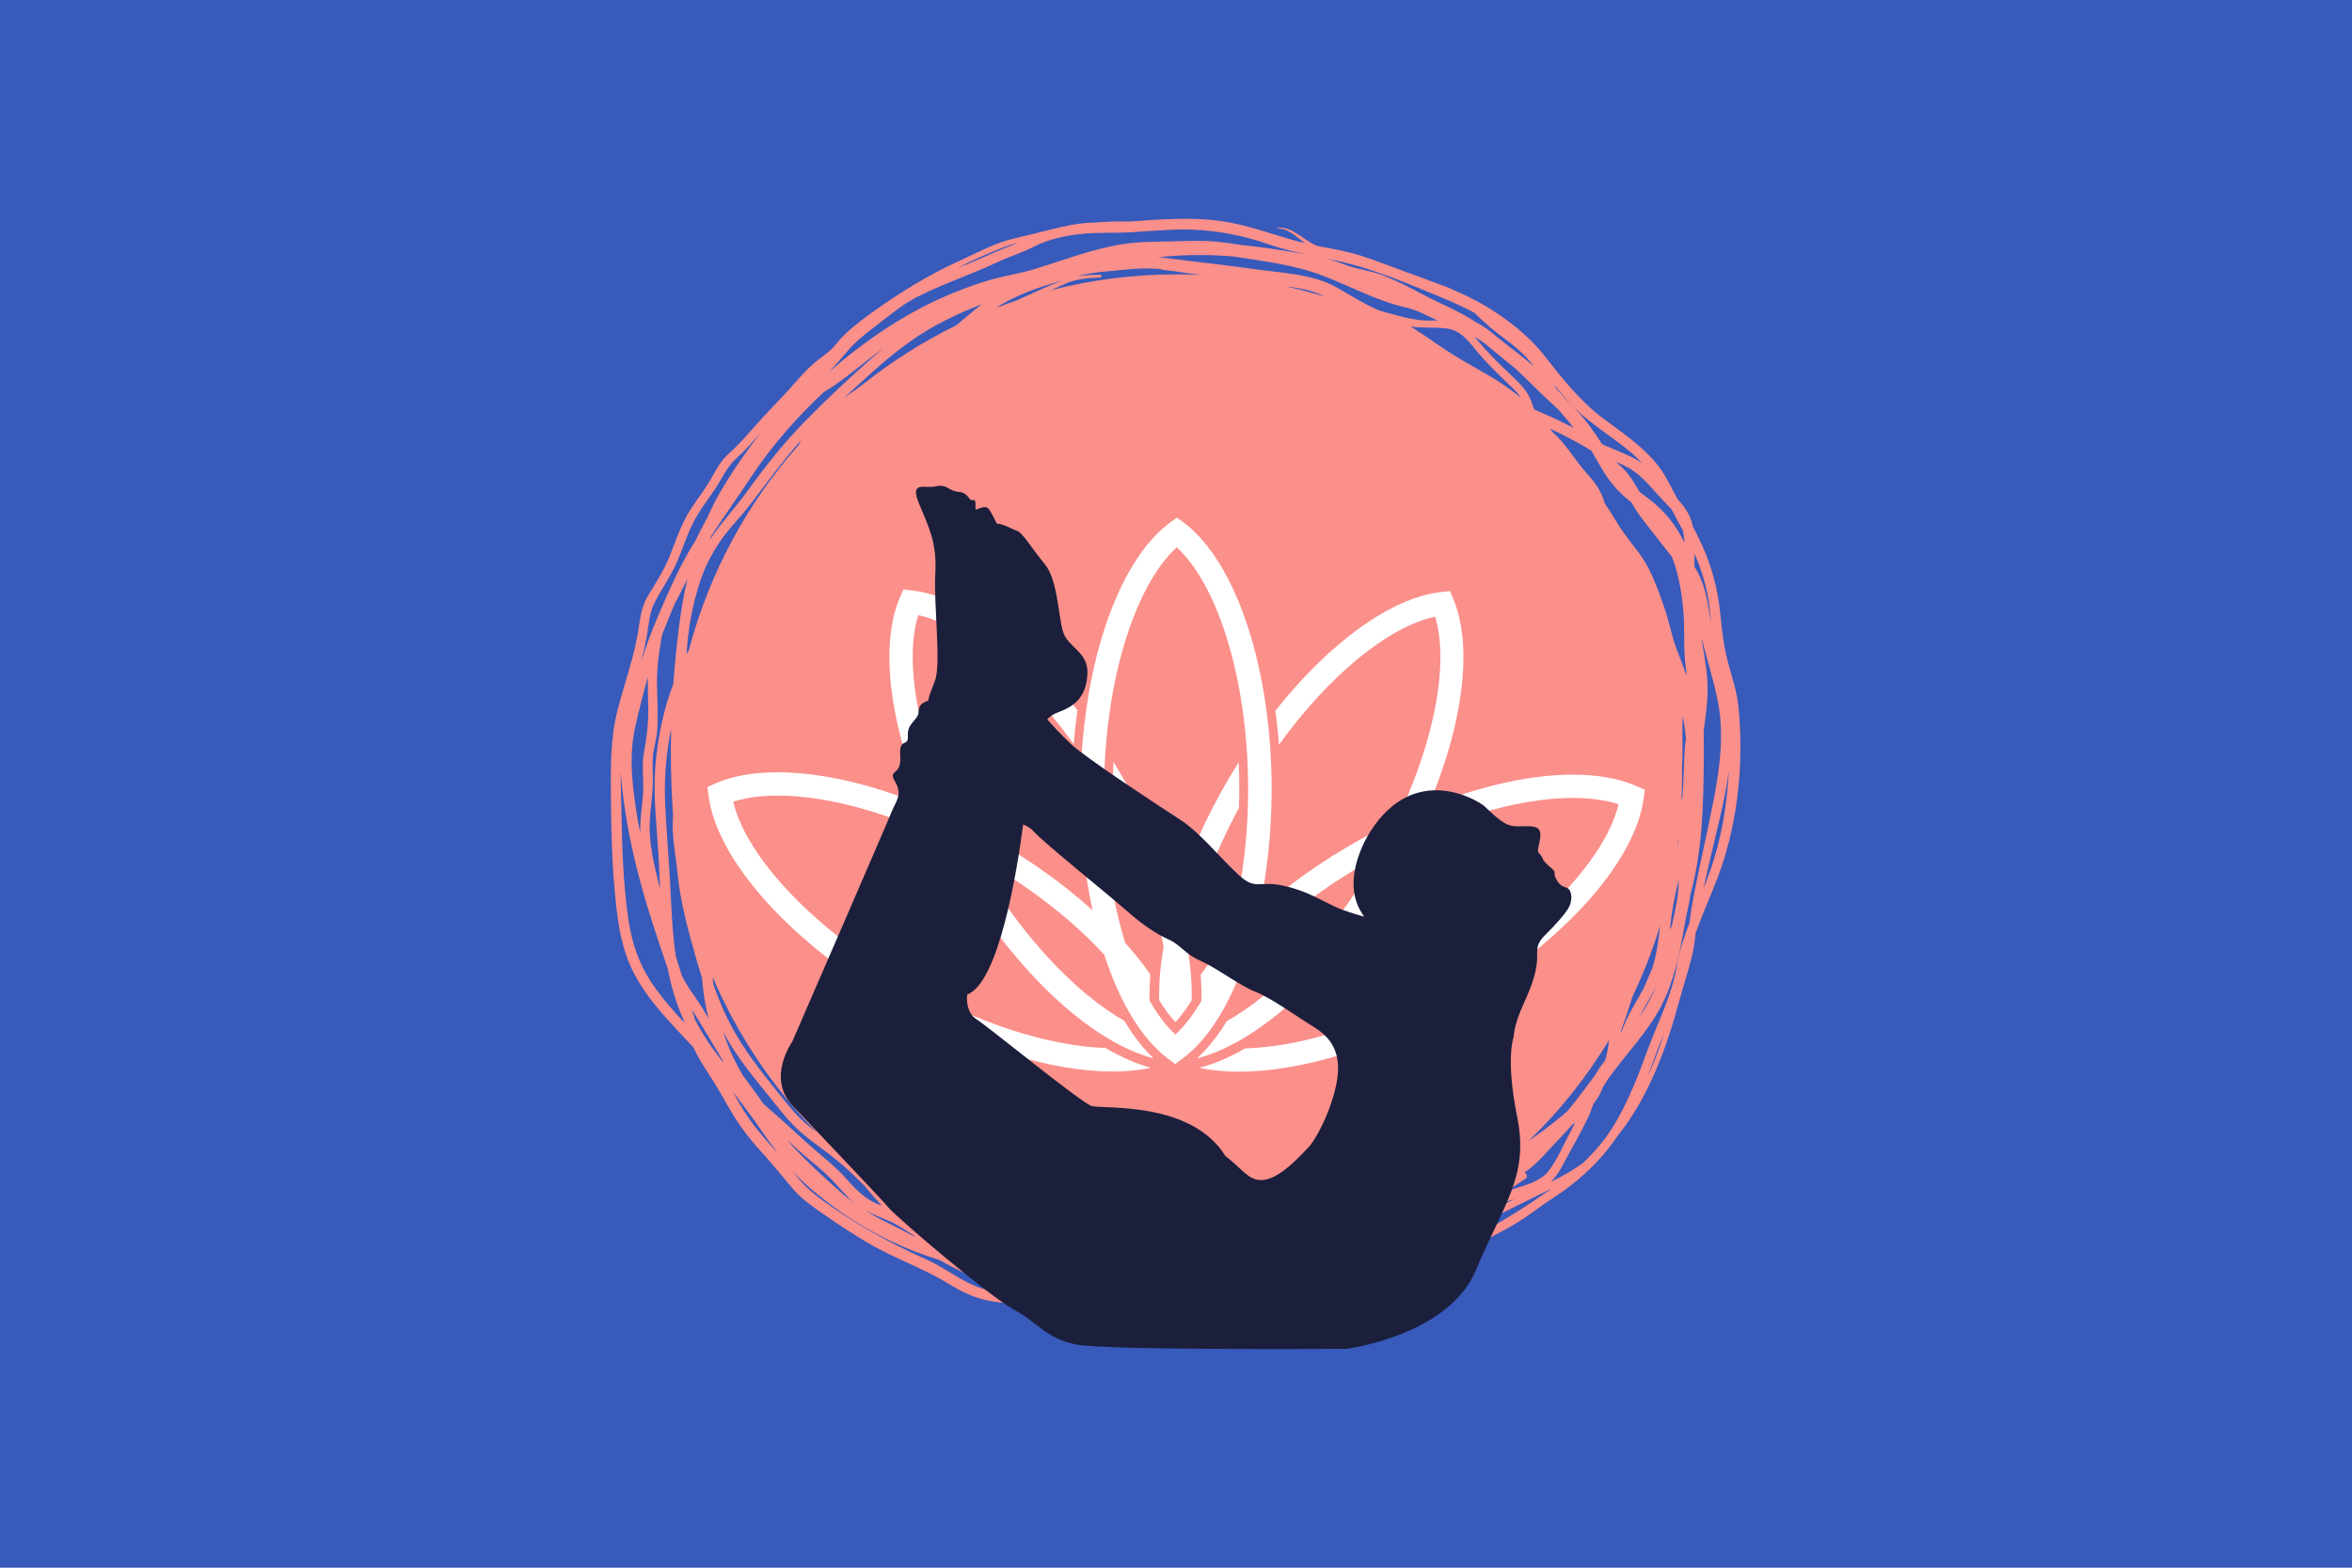 <?xml version="1.0" encoding="utf-8"?>
<!-- Generator: Adobe Illustrator 24.1.3, SVG Export Plug-In . SVG Version: 6.00 Build 0)  -->
<svg version="1.2" baseProfile="tiny" id="Layer_1" xmlns="http://www.w3.org/2000/svg" xmlns:xlink="http://www.w3.org/1999/xlink"
	 x="0px" y="0px" viewBox="0 0 1200 800" overflow="visible" xml:space="preserve">
<rect fill="#375ABB" width="1200" height="800"/>
<g>
	<path fill="#FB8F8A" d="M869.2,453.4c2.4-11.7,5.3-23.2,8-34.8c2-8.3,3.7-16.7,4.9-25.1c-0.2,3-0.4,5.9-0.7,8.7
		c-1.4,16.2-4.9,32.3-10.8,47.5C870.2,450.9,869.7,452.1,869.2,453.4L869.2,453.4z M840.7,549.1c1.4-3.8,2.8-7.5,4.2-11.3
		c1.2-3.4,2.6-6.7,4-10.1c-1.9,6.1-4,12.2-6.7,18.1C841.7,546.9,841.2,548,840.7,549.1L840.7,549.1z M714.2,646.3
		c-6.7,1.9-13.5,3.6-20.3,5.2c-7.7,1.9-14.6,6-22.3,7.8c-7.2,1.6-14.6,2.6-21.9,4.2c-8.4,1.9-16.8,3.9-25.2,6.1
		c-7.6,2-15.3,3.3-23.2,3.9c-7.8,0.5-15.6-0.4-23.3,0.4c-4,0.4-7.4,1.2-11.5,0.3c-3.5-0.8-6.7-2.7-9.9-4.2c-1.8-0.8-3.7-1.4-5.6-1.9
		c5.5-0.3,11.1-1.7,16.4-2.7c1.7-0.3,3.4-0.7,5.1-1c4,0.3,7.9,0.4,11.9,0.3c7.3-0.1,14.7-1.4,21.9-2.5c8.9-1.4,17.6-1.7,26.6-1.8
		c15.7-0.3,32-0.5,47-5.5c13-4.3,24.5-12,36.6-18.1c10.6-3,21.2-6,31.6-9.8c13.1-4.9,25.6-11.8,38.2-17.8c1.8-0.9,3.7-1.8,5.5-2.7
		C767.8,623.3,742.5,638.2,714.2,646.3L714.2,646.3z M515,660.4c-7.7-0.8-15-2.6-21.9-6.2c-6.9-3.6-13.1-8.2-20.3-11.4
		c-14.8-6.7-28.7-13.9-42.3-22.9c-6.5-4.3-13.2-8.6-18.9-14c-2.7-2.5-5-5.4-7.3-8.3c7.6,8.2,16.8,15.4,25.9,21.7
		c14.7,10.2,31.5,18.3,48.9,23.6c10.5,5.7,20.9,11.1,32.5,14.8c2.4,0.8,4.7,1.8,6.9,3C517.4,660.7,516.2,660.6,515,660.4L515,660.4z
		 M382.5,571.3c-3.2-4.5-5.9-9.3-8.6-14.2c4.5,5.8,8.9,11.7,13.1,17.7c2.9,4.1,5.6,8.2,8.7,12c0.4,0.6,0.8,1.2,1.3,1.8
		C391.9,583.1,386.9,577.5,382.5,571.3L382.5,571.3z M334.6,504.6c-8.5-11.6-12.6-24-14.4-38.2c-2.2-16.7-2.8-33.5-3.1-50.3
		c-0.1-7.4-0.4-14.8-0.4-22.1c0.2,3,0.5,5.9,0.8,8.8c1.7,15.3,4.8,30.5,8.7,45.4c4.1,15.6,9.3,30.9,14.5,46.2c0,0.1,0.1,0.3,0.1,0.4
		c1.7,8.7,4.1,17.1,7.8,25.3c0.2,0.6,0.4,1.2,0.6,1.8C344,516.4,339,510.7,334.6,504.6L334.6,504.6z M334.2,307.1
		c3.5-6.9,8-13,11.1-20.1c2.8-6.4,4.8-13,7.9-19.3c3.2-6.7,7.7-12.3,11.8-18.4c3.7-5.6,5.9-11.2,11-15.7c4.4-3.9,8.1-8.3,11.9-12.6
		c-6.9,9.1-13.6,18.5-19.3,28.2c-2.8,4.6-5.2,9.4-7.4,14.3c-2.2,4.1-4.4,8.2-6.4,12.4c-7.6,12-13.2,24.8-18.8,37.9
		c-3.4,7.8-6.3,15.8-8.9,23.8c1.1-4.2,2.1-8.5,2.9-12.8C331,318.5,331.3,312.7,334.2,307.1L334.2,307.1z M511.8,126.3
		c2.5-1,5.1-1.8,7.8-2.5c-0.9,0.4-1.8,0.8-2.7,1.1c-6.9,2.7-13.5,5.6-20.3,8.6c-2.6,1.2-5.2,2.1-7.8,3.1
		C496.3,132.8,504,129.3,511.8,126.3L511.8,126.3z M647.4,124.7c14.3,5,29.2,6.6,43.8,10.6c1.8,0.5,3.6,1,5.5,1.6
		c3.7,1.2,7.3,2.5,11,3.8c0.8,0.3,1.7,0.6,2.5,0.9c8.5,3.2,17,6.8,25.3,10.2c5.8,2.4,11.4,4.9,16.7,7.8c4.6,4.5,9.3,8.7,14.5,12.5
		c6,4.4,11.4,8.8,15.8,14.8c-4.5-3.9-9.2-7.6-14-11.2c-5.1-3.8-9.4-8.2-15.1-11.1c-2.5-1.6-5.1-3.1-7.8-4.6
		c-6.4-3.4-13-6.2-19.4-9.6c-6.8-3.6-13.6-7.2-20.9-10c-6.7-2.5-13.8-3.1-20.4-5.8c-7.3-2.9-14.7-4.2-22.4-5.5
		c-9.7-1.7-19.5-3.1-29.3-4.1c-4.2-0.7-8.5-1.3-12.8-1.7c-7.7-0.7-15.5-0.3-23.2-0.1c-8,0.2-15.9,0.1-23.9,1.3
		c-15.7,2.4-30.1,8.1-45.1,12.7c-6.8,2.1-13.8,3.2-20.7,5c-7.5,2-14.7,4.6-21.9,7.6c-23.2,9.5-43.7,23.7-62.6,39.9
		c3.4-3.5,6.6-7.2,9.8-11c4.6-5.4,10.4-9.5,15.9-13.8c6.2-4.8,12.2-9.8,19.3-13.4c13.4-6.8,27.5-11.4,41.1-17.8
		c6.2-2.9,12.6-4.8,18.8-8c7.1-3.7,16.5-5.6,24.5-6.4c7.7-0.8,15.5-0.3,23.2-0.7c8.5-0.5,17-1.2,25.5-1.5
		C616.9,116.8,632.5,119.5,647.4,124.7L647.4,124.7z M832.5,231.2c1.9,1.6,3.7,3.4,5.3,5.2c-5.6-3.9-11.9-6-18.1-8.7
		c-0.8-0.3-1.6-0.7-2.4-1.1c-1.2-2-2.5-4-3.9-5.9c-0.1-0.1-0.1-0.1-0.2-0.2c-0.4-0.6-0.9-1.3-1.3-1.9c-3.8-5.4-8.2-10.2-13-14.8
		c-1.5-1.8-3.1-3.6-4.7-5.3c-0.5-0.8-1-1.7-1.5-2.5c3.2,4,6.5,8,10.1,11.7C811.8,216.6,822.9,223,832.5,231.2L832.5,231.2z
		 M872,308.5c0.4,3.2,0.7,6.4,1,9.6c-1.7-10.1-2.7-20.1-8.5-28.9c0-0.3,0-0.7,0-1c0-1.9,0-3.7,0.1-5.6
		C868.1,290.8,870.8,299.3,872,308.5L872,308.5z M739.8,625.3c5.8-2.6,11.4-5.8,16.8-9.2c5.4-1.1,10.7-2.4,16-4.1c0,0,0.1,0,0.1,0
		c-10.2,4.8-20.4,9.6-31,13.2c-2.2,0.8-4.4,1.5-6.6,2.1C736.7,626.6,738.3,626,739.8,625.3L739.8,625.3z M698.1,637.8
		c-7,2.2-13.7,5.2-20.6,7.4c-6.3,2-12.8,2.9-19.4,3.5c1.4-0.3,2.7-0.6,4.1-1c11.8-2.2,23.3-5.7,34.7-9.8c2.7-1,5.5-1.8,8.3-2.6
		c-0.5,0.3-1,0.5-1.5,0.8C701.8,636.6,700,637.2,698.1,637.8L698.1,637.8z M637.7,653.7c8-0.8,16-0.6,24-1.4
		c3.3-0.3,6.4-0.9,9.6-1.6c-12.3,3.1-25.5,3.2-38.1,3.5C634.6,654.1,636.2,653.9,637.7,653.7L637.7,653.7z M559.5,656.8
		c-3.7-0.8-7.2-2-10.7-3.3c4.1-0.4,8.2-0.9,12.3-1.4c12.9,2,26,3,39.4,3c0.7,0,1.3,0,2,0c-7.3,1.2-14.6,2.5-21.9,3.9
		C573.5,659,566.4,658.2,559.5,656.8L559.5,656.8z M674.7,140.6c14.2,5.4,27.6,12.9,42.5,16.3c5.8,1.3,11,4.2,16.3,6.7
		c-1.6,0-3.2,0-4.7,0c-8.2-0.1-15.3-2.5-23.2-4.6c-0.6-0.2-1.2-0.3-1.8-0.5c-0.6-0.3-1.2-0.6-1.8-0.8c-7-3.2-13.4-7.2-20-11
		c-12.2-7-27.9-7.3-41.5-9.3c-15.4-2.2-30.8-3.8-46.2-5.8c-1.3-0.2-2.5-0.3-3.7-0.3c12-1.3,24.1-1.5,36.3-0.6
		c0.9,0.1,1.7,0.1,2.6,0.2C644.8,133.3,660.1,135.1,674.7,140.6L674.7,140.6z M839.3,513.6c2.1-3.6,4.2-7.2,6-11
		c-2.4,5.9-5.4,11.3-8.8,16.4C837.3,517.2,838.3,515.4,839.3,513.6L839.3,513.6z M730.5,619.9c1.4-0.2,2.8-0.3,4.2-0.5
		c-4.4,2.9-8.9,5.5-13.6,7.9c-0.7,0.4-1.4,0.7-2.1,1.1c-2.7,0.7-5.5,1.3-8.2,2C717.5,627.2,724.1,623.7,730.5,619.9L730.5,619.9z
		 M453.9,623.2c4.1,1.8,7.7,4.4,11.5,6.7c0.6,0.5,1.3,1,1.9,1.5c-5.3-2.8-10.6-5.6-16-8.2c-3.4-1.6-6.6-3.5-9.6-5.5
		C445.6,619.9,449.8,621.4,453.9,623.2L453.9,623.2z M425.4,196.9c6.4-4.4,12.3-9.3,18.5-14.1c2.3-1.8,4.6-3.4,6.9-5.1
		c-2.1,1.8-4.3,3.6-6.4,5.4c-11.5,10.2-22.7,20.7-33.5,31.7c-10.7,10.9-20,22.6-28.9,34.9c-6.4,8.9-13.8,16.8-19.9,25.7
		c0.2-0.6,0.4-1.2,0.7-1.8c6.8-10.4,14-20.5,20.8-30.8c10.6-15.8,23-29.9,36.7-42.7C422,199.1,423.7,198,425.4,196.9L425.4,196.9z
		 M738.5,167.7c6.7,0.9,10.9,6.5,14.9,11.4c4.6,5.7,9.9,10.7,15.1,15.8c2.3,2.3,4.8,4.4,6.7,7c0.2,0.3,0.4,0.7,0.6,1
		c-5.1-4.3-10.6-8-16.6-11.5c-6.1-3.6-12.3-6.9-18.3-10.7c-6.7-4.2-13.1-9-19.8-13.2c-0.5-0.3-1-0.6-1.6-0.9
		C726,167.6,732.3,166.8,738.5,167.7L738.5,167.7z M852,474.5c0-0.4,0.1-0.8,0.1-1.1c0.8-7.9,2.1-15.6,4.1-23.2
		c0.1-0.4,0.2-0.8,0.3-1.1c-0.1,1.8-0.1,3.5-0.3,5.3c-0.4,6-2,12-3.2,17.9C852.7,472.9,852.4,473.7,852,474.5L852,474.5z
		 M485.5,637.4c2.9,1.1,5.7,2.3,8.6,3.5c-1.9-0.4-3.8-0.9-5.7-1.3c-1.6-0.8-3.3-1.6-4.8-2.5C484.2,637.1,484.8,637.3,485.5,637.4
		L485.5,637.4z M407.4,227.2c-26.1,29.5-45.5,65.1-55.9,104.4c-0.4,0.8-0.8,1.5-1.2,2.3c0.6-12.5,3-25.1,6.8-36.9
		c2.3-7.1,5.7-13.8,9.8-20c4.4-6.7,10.3-12.4,15.2-18.7c8.8-11.4,17-22.9,26.6-33.6C408.3,225.6,407.8,226.4,407.4,227.2
		L407.4,227.2z M500.9,155.3c-4.5,3.4-8.7,7.1-13,10.7c-17,8.3-33,18.5-47.7,30.2c-0.3,0.2-0.6,0.4-0.8,0.6
		c-2.8,2.1-5.8,4.1-8.7,6.2c4.9-4.6,9.9-9.1,14.9-13.6c11.5-10.3,23.4-19.4,37.3-26.2C488.7,160.2,494.7,157.7,500.9,155.3
		L500.9,155.3z M811.8,229.9c2.5,4,4.7,8.2,7.2,12.1c3.5,5.5,7.8,10,12.9,14c0.1,0.1,0.3,0.2,0.4,0.3c0.1,0.1,0.2,0.3,0.2,0.4
		c4,7,9.6,13.4,14.5,19.8c2,2.6,4.1,5.2,6.1,7.8c3.4,9,5.1,18.8,5.8,28.3c0.6,6.6,0.2,13.3,0.5,19.9c0.2,4.2,0.7,8.4,1.1,12.5
		c-1.3-4-2.8-7.9-4.3-11.7c-2.9-7-4.2-14.4-6.5-21.6c-2.4-7.4-5.2-15-8.7-21.9c-3.1-6-7.7-11.3-11.7-16.7
		c-3.9-5.2-6.8-10.9-10.5-16.2c-0.2-0.7-0.5-1.3-0.7-2c-1.8-5.7-5.2-9.6-9.1-14c-5.2-5.9-9.1-12.7-14.7-18.3c-0.7-0.7-1.4-1.4-2.1-2
		c-0.4-0.6-0.8-1.1-1.2-1.7c0,0-0.1-0.1-0.1-0.1c6.3,2.9,12.4,6.1,18.4,9.6C810.1,229,811,229.5,811.8,229.9L811.8,229.9z
		 M856.1,429.4c0.1-0.3,0.2-0.5,0.3-0.8c-0.1,0.7-0.2,1.5-0.4,2.2c-0.1,0.3-0.1,0.6-0.2,0.9C855.9,431,856,430.2,856.1,429.4
		L856.1,429.4z M470.9,625.2c-6.4-3.6-11.6-9-16.6-14.2c-1.5-1.6-3.1-3.1-4.6-4.7c14.6,10.6,30.4,19.7,47.1,27
		c-3.7-0.4-7.4-0.9-11-1.7C480.7,629.7,475.6,627.8,470.9,625.2L470.9,625.2z M852.7,344.7c0,0.2,0.1,0.5,0.1,0.7
		c-0.1-0.4-0.2-0.8-0.3-1.2C852.6,344.3,852.6,344.5,852.7,344.7L852.7,344.7z M813.8,548.7c-4.6,6.1-9.1,12.3-14,18.2
		c-4.1,3.7-8.4,7-12.7,10.2c-2.4,1.8-4.9,3.6-7.3,5.3c15.8-15.3,29.7-32.7,41.1-51.6c-0.3,3.5-0.9,6.9-2,10.4
		C817,543.6,815.3,546,813.8,548.7L813.8,548.7z M859.7,380.7c-0.7,8.6-0.6,17.2-1.3,25.8c0,0,0,0.1,0,0.1c-0.2,0.7-0.4,1.3-0.5,2
		c0.2-3.6,0.3-7.3,0.3-11c0-1.4,0-2.9-0.1-4.3c0.3-4.6,0.4-9.3,0.3-14.1c-0.1-4.7,0-9.3,0.1-14c0.8,3.9,1.3,7.9,1.7,11.8
		C859.9,378.3,859.8,379.5,859.7,380.7L859.7,380.7z M542.3,143.1c-7.1,2.5-14.2,6-21,9c-1,0.5-2.1,0.9-3.1,1.4
		c-3.3,1.1-6.6,2.3-9.9,3.6c0.6-0.4,1.2-0.8,1.8-1.2C519.8,150,531.1,146.2,542.3,143.1L542.3,143.1z M364,502.4
		c-0.2-1.3-0.3-2.5-0.4-3.8c12.7,29.7,30.8,56.6,53.2,79.3c-4.2-3.2-8.2-6.5-11.7-10.5c-5.6-6.5-10.9-13.2-16.1-19.9
		c-9.4-12.1-17-24-22.5-38.4C365.6,506.9,364.8,504.7,364,502.4L364,502.4z M515,643.4c-0.1,0-0.3-0.1-0.4-0.1
		c-3.6-1.1-7.2-2.5-10.7-4c3,0.1,5.9,0.3,8.8,0.4c4,1.4,8,2.8,12,4C521.5,643.7,518.2,643.6,515,643.4L515,643.4z M843.1,493.8
		c-1.5,3.6-3,7.2-4.6,10.7c-2.5,4.7-5.3,9.2-7.7,13.9c-1.5,2.9-2.6,5.9-3.8,8.8c0-0.4,0.1-0.9,0.1-1.3c2.1-5.7,4-11.4,5.8-17.3
		c5.6-11.7,10.3-23.8,14.1-36.3C846.2,479.6,845.3,486.8,843.1,493.8L843.1,493.8z M666.8,148c3.2,0.7,6.2,1.9,9,3.3
		c-6.6-2-13.4-3.8-20.2-5.3C659.3,146.5,663.1,147.1,666.8,148L666.8,148z M593.3,137.7c1.9,0.3,3.9,0.5,5.9,0.7
		c4.5,0.7,9.1,1.4,13.7,1.9c-4.1-0.2-8.2-0.3-12.3-0.3c-22.2,0-43.8,2.8-64.4,8.1c2.6-1.2,5.3-2.4,8-3.6c5.5-2.3,11.4-2.6,17.2-2.9
		c0.9,0,0.9-1.4,0-1.4c-4.1,0-8,0.2-11.9,0.8c0.7-0.2,1.4-0.3,2-0.5c7.4-1.8,15.1-2.1,22.6-2.9c6.2-0.7,11.9-0.8,17.9-0.3
		C592.4,137.6,592.9,137.6,593.3,137.7L593.3,137.7z M347.9,497.9c-1-3.3-2.1-6.6-3.1-9.9c-1.6-10.5-2.1-21.3-2.6-31.9
		c-0.7-15.9-2.3-31.9-2.9-47.8c-0.4-12.2,0.7-24.4,3.1-36.3c-0.3,13.1-0.1,26.3,0.7,39.3c0.1,1.7,0.2,3.4,0.3,5
		c-0.1,1.4-0.2,2.8-0.2,4.2c-0.1,8.3,1.7,17,2.5,25.3c1.4,14.3,5.2,28.2,9.1,42c1.1,3.8,2.2,7.6,3.4,11.4c0.5,5.8,1.2,11.5,2.5,17.1
		c0.3,1.2,0.6,2.3,0.9,3.5c-2.2-3.8-4.5-7.5-7-11.1C352.1,505.3,349.8,501.7,347.9,497.9L347.9,497.9z M389.4,563.2
		c-3.1-4.8-6.7-9.3-10.1-14c-0.1-0.1-0.2-0.3-0.3-0.4c-3.1-5.4-5.9-10.9-8.1-16.7c-0.7-1.9-1.3-3.7-1.9-5.6
		c6.5,12.8,16.2,24,25.1,35.1c4.7,5.9,9.3,11.8,15.1,16.7c5.9,5,12.3,9.2,18.3,14.2c5,4.1,9.5,8.6,14,13.1c2.7,3.3,5.5,6.6,8.4,9.7
		c-1-0.4-1.9-0.8-2.9-1.2c-6.5-2.8-11.2-8.1-15.8-13.2c-4.5-5-9.5-9-14.5-13.3c-6.1-5.2-11.8-10.7-17.8-16
		C395.8,568.9,392.6,566,389.4,563.2L389.4,563.2z M760.8,601.6c-5.8,3.8-11.5,7.8-17.2,11.8c-1.1,0.2-2.3,0.4-3.4,0.5
		c5.6-3.6,11-7.5,16.3-11.5c4.8-2.3,9.6-4.7,14.3-7.2C767.6,597.4,764.1,599.5,760.8,601.6L760.8,601.6z M773.1,188
		c6.5,6.1,12.7,12.5,19.3,18.5c0.9,0.8,1.8,1.7,2.7,2.5c1.9,2.2,3.8,4.5,5.8,6.8c0.6,0.9,1.3,1.7,1.9,2.5c-0.6-0.3-1.2-0.6-1.8-0.9
		c-6-3.1-12.1-5.8-18.3-8.5c-0.2-0.5-0.4-1.1-0.6-1.7c-1.8-6.1-4.7-9.6-9.2-13.9c-5.3-5-10.6-10.1-15.5-15.5c-1.8-2-3.4-4-5.1-5.9
		c2.4,1.3,4.8,2.9,7.1,4.9C763.9,180.6,768.5,184.3,773.1,188L773.1,188z M331.6,417.8c0.5-7.6,1.8-15,1.5-22.6
		c-0.1-4.1-0.3-8,0.4-12.1c0.7-3.8,1.7-7.4,1.9-11.3c0.4-7.6-0.1-15.2-0.2-22.8c-0.1-8.1,1-16.1,2.4-24c0.1-0.5,0.2-1.1,0.4-1.6
		c2-5.1,4.1-10.3,6.3-15.4c0.6-1.1,1.2-2.2,1.8-3.4c1.6-3,3.1-6.1,4.6-9.2c-2,8.6-3.4,17.4-4.5,26.2c-1.1,9.1-2,18.3-2.7,27.5
		c-5.1,13.3-7.9,27.4-9.1,41.5c-1.3,15.5,0.7,30.7,1.6,46.2c0.3,5.6,0.5,11.2,0.8,16.8C333.8,441.7,330.7,429.9,331.6,417.8
		L331.6,417.8z M354.6,520.3c-0.5-1.7-1.1-3.4-1.6-5.1c2.8,4.4,5.5,8.9,8.2,13.4c2.5,4.1,4.9,8.3,7.5,12.5c0.2,0.4,0.3,0.8,0.5,1.2
		C363.6,535.5,358.6,528.2,354.6,520.3L354.6,520.3z M430.9,610.1c-9.1-8-18.2-16.2-26.4-25.1c-1-1.1-2-2.3-3-3.4
		c1.9,1.7,3.8,3.4,5.7,5.2c5.1,4.7,10.8,8.9,15.8,13.8c4.5,4.4,8.2,9.4,13,13.4C434.3,612.7,432.6,611.4,430.9,610.1L430.9,610.1z
		 M772.7,606.6c-1.2,0.4-2.3,0.7-3.5,1.1c3-2.1,6-4.2,9.1-6.2c1.4-0.9,0.7-2.8-0.6-3.1c0.3-0.2,0.7-0.5,1-0.7
		c5.8-4,10.2-9.7,15.1-14.7c2.9-3,5.7-6,8.4-9.1c0.1,0,0.1-0.1,0.2-0.1c0.4-0.3,0.8-0.6,1.2-0.9c-0.7,1.5-1.4,2.9-2.2,4.4
		c-3.7,6.7-6.8,14.6-11.6,20.6C785.6,602.9,778.7,604.7,772.7,606.6L772.7,606.6z M845.4,252c2.5,2.8,5.1,5.3,7.4,7.9
		c0.9,1.6,1.8,3.2,2.6,4.9c1.1,1.9,2.1,3.8,3.1,5.6c0.5,2.1,0.8,4.3,0.9,6.6c-4-8.6-9.9-16-17.5-21.9c-1.8-1.4-3.6-2.7-5.4-4.1
		c-3.1-5.4-5.9-10-10.7-14.1c-0.4-0.4-0.9-0.8-1.3-1.2c1.5,0.6,3,1.3,4.4,2C835.9,241,840.5,246.5,845.4,252L845.4,252z
		 M324.2,370.4c1.9-8.3,4-16.6,6.3-24.8c0,5,0.1,10,0.2,14.8c0.2,8.1-0.6,15.3-2.1,23.2c-1.4,7.4,0.1,15.3-0.6,22.8
		c-0.6,6.2-1.4,12.2-1.4,18.4c-0.4-2.1-0.8-4.2-1.2-6.2C322.8,402.6,320.5,386.4,324.2,370.4L324.2,370.4z M536.3,662.5
		c-2.3-0.3-4.6-0.6-6.9-0.8c-4.3-2.4-8.3-5.4-12.9-7.2c-1.8-0.7-3.6-1.4-5.4-2.1c7.8,1.6,15.7,2.3,23.7,2.1c1.9,0.5,3.8,1.1,5.7,1.7
		c6.7,2.2,12.9,5,19.9,6.5C552,664.2,544.8,663.7,536.3,662.5L536.3,662.5z M862,470.9c-2.8,7.3-5.3,14.7-6.6,22.5
		c-2.4,14.5-9.4,27.9-14.5,41.6c-4.8,13.2-9.8,26.3-17,38.5c-4.4,7.4-10,14.1-16.3,20c-5.1,3.7-10.7,6.9-16.5,9.7
		c3.3-3.1,5.5-7.2,7.7-11.4c3.7-6.9,7.7-13.7,11.1-20.8c1.2-2.4,2.1-5,3-7.5c1-1.3,1.9-2.7,2.8-4.1c0.9-1.6,1.6-3.3,2.3-5
		c1-1.4,1.9-2.8,2.7-4.2c0.2-0.3,0.4-0.6,0.7-0.9c8.7-12,19.2-22.6,26.1-35.8c6.5-12.5,9.5-26.6,11.8-40.4
		c0.9-5.8,2.5-11.4,3.3-17.2c6.1-22.3,6.5-46.3,6.7-69.2c0-4.6,0-9.2-0.1-13.8c1-6.7,1.9-13.3,2-20.1c0.2-8.1-1.3-16.1-2.6-24.1
		c-0.2-1-0.3-2-0.4-3c2.7,10.9,6.2,21.5,8.3,32.5c3.2,16.4,1,33.4-2.1,49.6c-3,15.6-6.7,31-9.7,46.6
		C863.6,459.9,862.6,465.3,862,470.9L862,470.9z M886.9,360c-0.8-7-3-13.8-4.9-20.6c-2.3-8.3-3.4-16.7-4.2-25.3
		c-1.4-14.7-5.1-27.7-11.8-40.9c-0.7-1.4-1.4-2.8-2.2-4.2c-0.1-0.7-0.3-1.4-0.5-2c-1.2-4.8-4.2-8.8-7.5-12.4c0-0.1-0.1-0.1-0.1-0.2
		c-3.2-5.9-5.9-12.1-10.2-17.4c-7.7-9.5-17.9-16.3-27.6-23.5c-11.8-8.9-20.6-20.1-29.7-31.7c-8.5-10.9-20.2-19.8-32.1-26.7
		c-4.6-2.6-9.5-5-14.5-7.1c-1.2-0.6-2.5-1.2-3.8-1.7c-0.6-0.2-1.2-0.4-1.8-0.6c-6.7-2.6-13.4-5-20-7.4c-7.2-2.6-14.3-5.5-21.6-7.8
		c-7.3-2.3-14.8-3.6-22.3-5c-0.5-0.2-1.1-0.5-1.6-0.7c-5.7-2.7-11.8-9.6-18.7-8.5c-0.2,0-0.2,0.4,0.1,0.4c5.2-0.4,9.7,4.4,13.9,7.4
		c-12.8-3.1-25.1-8-38.1-10.5c-15.4-2.9-30.8-2-46.3-0.9c-2.1,0.2-4.2,0.3-6.3,0.4c-1.1,0-2.1-0.1-3.2-0.1c-4.5,0-9.1,0.2-13.6,0.6
		c-0.1,0-0.3,0-0.4,0c-7.8,0.1-15.1,1.9-22.6,3.7c-0.8,0.2-1.6,0.4-2.3,0.6c-1.4,0.3-2.9,0.7-4.3,1.1c-7,1.8-14.2,3-21,5.8
		c-6.7,2.7-13.3,6.1-19.9,9.1c-14.3,6.6-27.8,14.9-40.7,24c-5.3,3.8-10.7,7.7-15.5,12.2c-2.2,2.1-4.1,4.4-6.1,6.7
		c-2.4,2.8-5.5,4.8-8.4,7.1c-5.7,4.4-10.3,10.2-15.1,15.5c-5.4,5.9-11.1,11.5-16.4,17.6c-4.5,5.1-8.8,10.1-13.9,14.6
		c-4.9,4.3-7.2,10.2-10.7,15.6c-3.6,5.8-7.9,10.9-11.1,16.9c-3.3,6.3-5.6,13-8.2,19.6c-2.8,7.1-6.9,13.4-10.9,20
		c-3.1,5-4.1,10.6-4.9,16.3c-2,14.6-7.3,28.4-10.9,42.7c-3.8,15.1-3.4,30-3.3,45.4c0.1,16.8,0.6,33.6,2.3,50.4
		c1.3,13.6,3.3,26.5,9.7,38.7c5.7,10.8,14,20.1,22.2,28.9c2.6,2.8,5.2,5.5,7.8,8.3c0.1,0.3,0.2,0.5,0.4,0.8c3,6.5,7.3,12.3,11,18.4
		c4.2,6.9,7.8,14,12.4,20.6c3.9,5.7,8.4,10.9,13,15.9c5.1,5.6,9.7,11.6,14.7,17.3c4.6,5.2,10.4,9,16,12.9c6.8,4.8,13.9,9.3,21,13.6
		c13.5,8.1,28.5,13,41.9,21.3c5.7,3.5,11.4,6.4,17.9,8c7,1.8,14.2,2,21.3,2.5c1.4,0.1,2.8,0.2,4.2,0.4c1.3,0.7,2.5,1.4,3.8,2
		c6.8,3.2,14.5,3.1,21.5,5.7c6.2,2.2,11.1,5.6,17.9,5.8c3.4,0.1,7-0.9,10.4-1.1c4.1-0.2,8.2,0.1,12.2,0.2
		c15.7,0.2,30.4-3.9,45.6-7.5c7.6-1.8,15.2-3.7,22.9-5.1c7.9-1.4,15.2-2.8,22.7-6c13.6-5.7,28.5-7.9,42.4-12.6
		c6.3-2.1,12.5-4.7,18.6-7.5c7-3.3,13.2-7.8,20.1-11.3c6.6-3.4,12.4-7.1,18.3-11.5c5.8-4.3,12-7.9,17.6-12.3
		c9.3-7.2,17.4-15.7,23.9-25.4c16-19.9,25.1-45.4,31.6-69.6c2-7.3,4.4-14.5,6.2-21.8c1-4,1.5-8,1.9-12c2.8-7.7,6.1-15.3,9.2-23.1
		C886.4,424.2,890.1,390.6,886.9,360L886.9,360z"/>
	<path fill="#FFFFFF" d="M600.4,279.3c21.8,20.1,36.6,70.1,36.4,124.4c-0.1,28.3-4.2,55.4-11.3,77.7c-4.8,5.3-9.2,10.7-12.9,16
		c0.3,4.6,0.5,8.9,0.4,13.1l0,0.2c-4.1,7-8.5,12.8-13.3,17.2c-4.8-4.4-9.2-10.3-13.2-17.3v-0.2c-0.1-4.2,0.1-8.6,0.4-13.1
		c-3.7-5.4-8-10.8-12.8-16.1c-6.9-22.3-10.9-49.4-10.8-77.7C563.4,349.2,578.5,299.3,600.4,279.3L600.4,279.3z M636.1,487.5
		c15-16,35-31.9,57.8-45.3c0.9-1.4,1.7-2.8,2.5-4.2c3-5.1,5.8-10.2,8.4-15.3c-3.8,1.9-7.6,3.9-11.3,6
		c-19.3,10.8-36.7,23.2-51.2,36.2c4.1-18.7,6.4-39.5,6.5-61.1c0.2-61.7-17.8-116.8-44.7-137l-3.6-2.7l-3.6,2.6
		c-27.1,20.1-45.4,75-45.6,136.7c-0.1,21.6,2.1,42.4,6.1,61.1c-14.5-13.1-31.8-25.6-51-36.5c-3.8-2.1-7.5-4.2-11.3-6.1
		c2.6,5.2,5.4,10.3,8.3,15.4c0.8,1.4,1.7,2.8,2.5,4.2c22.8,13.6,42.7,29.6,57.5,45.7c7.8,24.1,19.1,43,32.6,53.1l1.8,1.3l0.1,0.1
		l0,0l1.7,1.3l1.7-1.3h0l0.1-0.1l1.8-1.3C616.7,530.4,628.1,511.6,636.1,487.5L636.1,487.5z"/>
	<path fill="#FFFFFF" d="M711,446.5c31.3-53.2,43.5-109.8,30.5-140.8l-1.7-4.1l-4.4,0.5c-25.7,2.8-57.3,26-84.7,60.6
		c0.8,5.7,1.4,11.5,1.8,17.4c25.3-35.1,55.7-60.3,79.7-65.4c8.6,28.4-3.8,79-31.3,125.8c-21.6,36.8-49.8,66.5-75,80.6
		c-4.6,7.6-9.7,14-15.2,19C642.7,532,682.1,495.7,711,446.5L711,446.5z"/>
	<path fill="#FFFFFF" d="M593.7,483.2c-1.7,9.6-2.5,18.8-2.3,27.2c1.4,2.3,2.8,4.4,4.3,6.4l0,0c0.2,0.2,0.3,0.4,0.5,0.6
		c0.5,0.6,1,1.3,1.5,1.9c0.7,0.8,1.3,1.6,2,2.3c0.7-0.7,1.4-1.5,2-2.3c0.5-0.6,1-1.2,1.5-1.9c0.2-0.2,0.3-0.4,0.5-0.6v0
		c1.5-2,2.9-4.1,4.3-6.3c0.2-8.4-0.5-17.5-2.2-27.2c4.1-21.9,13.2-46.7,26.3-71c0.1-2.8,0.1-5.7,0.2-8.6c0-4.9-0.1-9.8-0.3-14.7
		c-1.7,2.7-3.4,5.4-5,8.2c-12,20.3-21.1,41.1-27.2,60.8c-5.9-19.7-15-40.6-26.8-61c-1.6-2.8-3.3-5.5-4.9-8.2
		c-0.3,4.8-0.4,9.8-0.4,14.7c0,2.9,0,5.7,0.1,8.6C580.8,436.4,589.7,461.3,593.7,483.2L593.7,483.2z"/>
	<path fill="#FFFFFF" d="M573.6,520.9c-25.1-14.2-53.1-44.2-74.5-81c-27.3-47-39.4-97.7-30.6-126c24,5.3,54.1,30.7,79.3,65.9
		c0.5-5.9,1.1-11.7,1.9-17.4c-27.2-34.8-58.7-58.2-84.4-61.1l-4.4-0.5l-1.8,4.1c-13.2,31-1.3,87.6,29.6,141
		c28.6,49.3,67.7,85.8,99.9,94.2C583.2,535,578.1,528.5,573.6,520.9L573.6,520.9z"/>
	<path fill="#FFFFFF" d="M835,401.2c-8.8-3.9-19.7-5.9-32.4-5.9c-20.1,0-43.5,4.9-67.6,14c-2.1,5.2-4.4,10.4-6.9,15.6
		c26.7-11.4,52.8-17.7,74.5-17.7c8.9,0,16.7,1.1,23.2,3.2c-6.9,28.9-43.1,66.3-90.5,92.8c-34.8,19.5-71.1,31-100,31.8
		c-8,4.6-15.9,8-23.4,9.9l-0.1,0c6.1,1.3,12.9,2,20.3,2c31.5,0,71.2-12.1,109.1-33.3c53.9-30.1,93-72.8,97.4-106.2l0.6-4.4
		L835,401.2L835,401.2z"/>
	<path fill="#FFFFFF" d="M564,534.8c-29-1-65.1-12.6-99.9-32.4c-47.2-26.8-83.3-64.4-90-93.3c6.3-2,13.9-3.1,22.6-3.1
		c21.8,0,48.1,6.4,75,18.1c-2.4-5.2-4.7-10.4-6.8-15.6c-24.4-9.3-48-14.4-68.2-14.4c-12.4,0-23.1,1.9-31.7,5.7l-4.1,1.8l0.6,4.4
		c4.2,33.4,43.1,76.3,96.7,106.8c38.1,21.6,78,34,109.6,34l0,0c7.1,0,13.7-0.7,19.6-1.9l-0.1,0C579.9,542.9,572,539.5,564,534.8
		L564,534.8z"/>
	<path fill="#1B1F3B" d="M493.5,507.5c16-5.9,25.4-62.5,28.5-86.8c2.2,0.9,4.1,2.1,5.4,3.6c4.9,5.6,38.1,32.2,47,40.1
		c8.9,7.9,16.1,12.5,22,15.1c5.9,2.6,7.9,7.2,16.1,10.8c8.2,3.6,20.2,12.8,28,15.8c7.8,3,21.9,13.1,27.8,16.7
		c5.9,3.6,14.4,8.9,14.4,22.3c0,13.5-9.5,34.5-15.4,40.7c-5.9,6.2-13.8,14.4-21.3,16.1c-7.5,1.6-10.8-3.6-17.4-9.2
		c-1-0.8-2.1-1.8-3.4-2.8c-17.6-28.3-62.5-23.8-68.2-25.5c-5.7-1.8-52.5-40.3-58.7-44.2C492.1,516.3,493.5,507.5,493.5,507.5
		L493.5,507.5z M404.2,531.6c0,0-13.1,18.4,0,32.4c13.1,14,44.2,46.4,49,52.1c4.8,5.7,51.7,45.5,63.9,52.1
		c12.3,6.6,16.6,14.9,32,17.9c15.3,3.1,137.9,2.2,137.9,2.2s52.1-6.6,66.1-40.3c14-33.7,27.1-47.7,21-77.9
		c-6.1-30.2-1.8-41.1-1.8-41.1c0-0.7,0.4-6.6,4.8-16.2c4.4-9.6,6.3-15.5,7-21.2c0.7-5.7-1.5-8.8,4.2-14.4
		c5.7-5.7,10.9-11.4,12.5-14.9c1.5-3.5,1.3-8.5-1.8-9.4c-3.1-0.9-4.4-2.8-5.5-5.3c-1.1-2.4,0.9-2.2-2-4.6c-2.8-2.4-4.1-3.7-4.6-5.3
		c-0.5-1.5-2-2-2.2-3.3c-0.2-1.3,0.7-3.7,1.1-6.8c0.4-3.1,0-5.5-4.4-5.9c-4.4-0.4-9.2,0.9-13.4-1.5c-4.2-2.4-7.9-6.3-10.9-9
		c-3.1-2.6-35-22.5-57.8,12.9c0,0-16.2,23.8-4.4,42c0.4,0.6,0.8,1.2,1.1,1.7c-5.3-1.5-10.2-3.1-13.5-4.5
		c-9.7-4.4-15.9-8.8-28.1-11.4c-12.3-2.6-13.6,2.6-22.3-5.3c-8.8-7.9-19.3-21.3-29.8-28.2c-10.5-6.8-48.1-31.4-56-38.8
		c-5.6-5.3-9.9-10.1-12-12.5c1.3-1.5,3.1-2.7,5.8-3.7c8.3-3.1,14-7.7,14.7-19.3c0.7-11.6-10.1-13.6-12.5-21.9
		c-2.4-8.3-2.7-26.5-9.3-34.4c-6.6-7.9-11.2-16-14.1-16.9c-2-0.6-6.9-3.6-10.3-3.7c-1.7-3.3-2.7-5.4-3.9-7.2c-2-2.8-6.1,0.2-6.8,0
		c-0.7-0.2,0.7-5.5-1.5-4.8c-2.2,0.7-2-3.7-7.2-4.2c-5.3-0.4-6.1-4.2-11.8-2.8c-5.7,1.3-13.4-3.1-8.5,8.8
		c4.8,11.8,9.2,19.5,8.3,35.7c-0.9,16.2,3.1,46.4-0.2,54.7c-3.3,8.3-3.5,10.3-3.5,10.3s-4.8,0.7-4.8,5.3c0,4.6-5.9,5.7-5.5,12.3
		c0.4,6.6-4.6,0.4-3.9,10.7c0.7,10.3-6.6,6.3-2.6,12.9c3.9,6.6,0.3,10.3-1.2,14C454.1,416.7,404.2,531.6,404.2,531.6L404.2,531.6z"
		/>
</g>
</svg>
